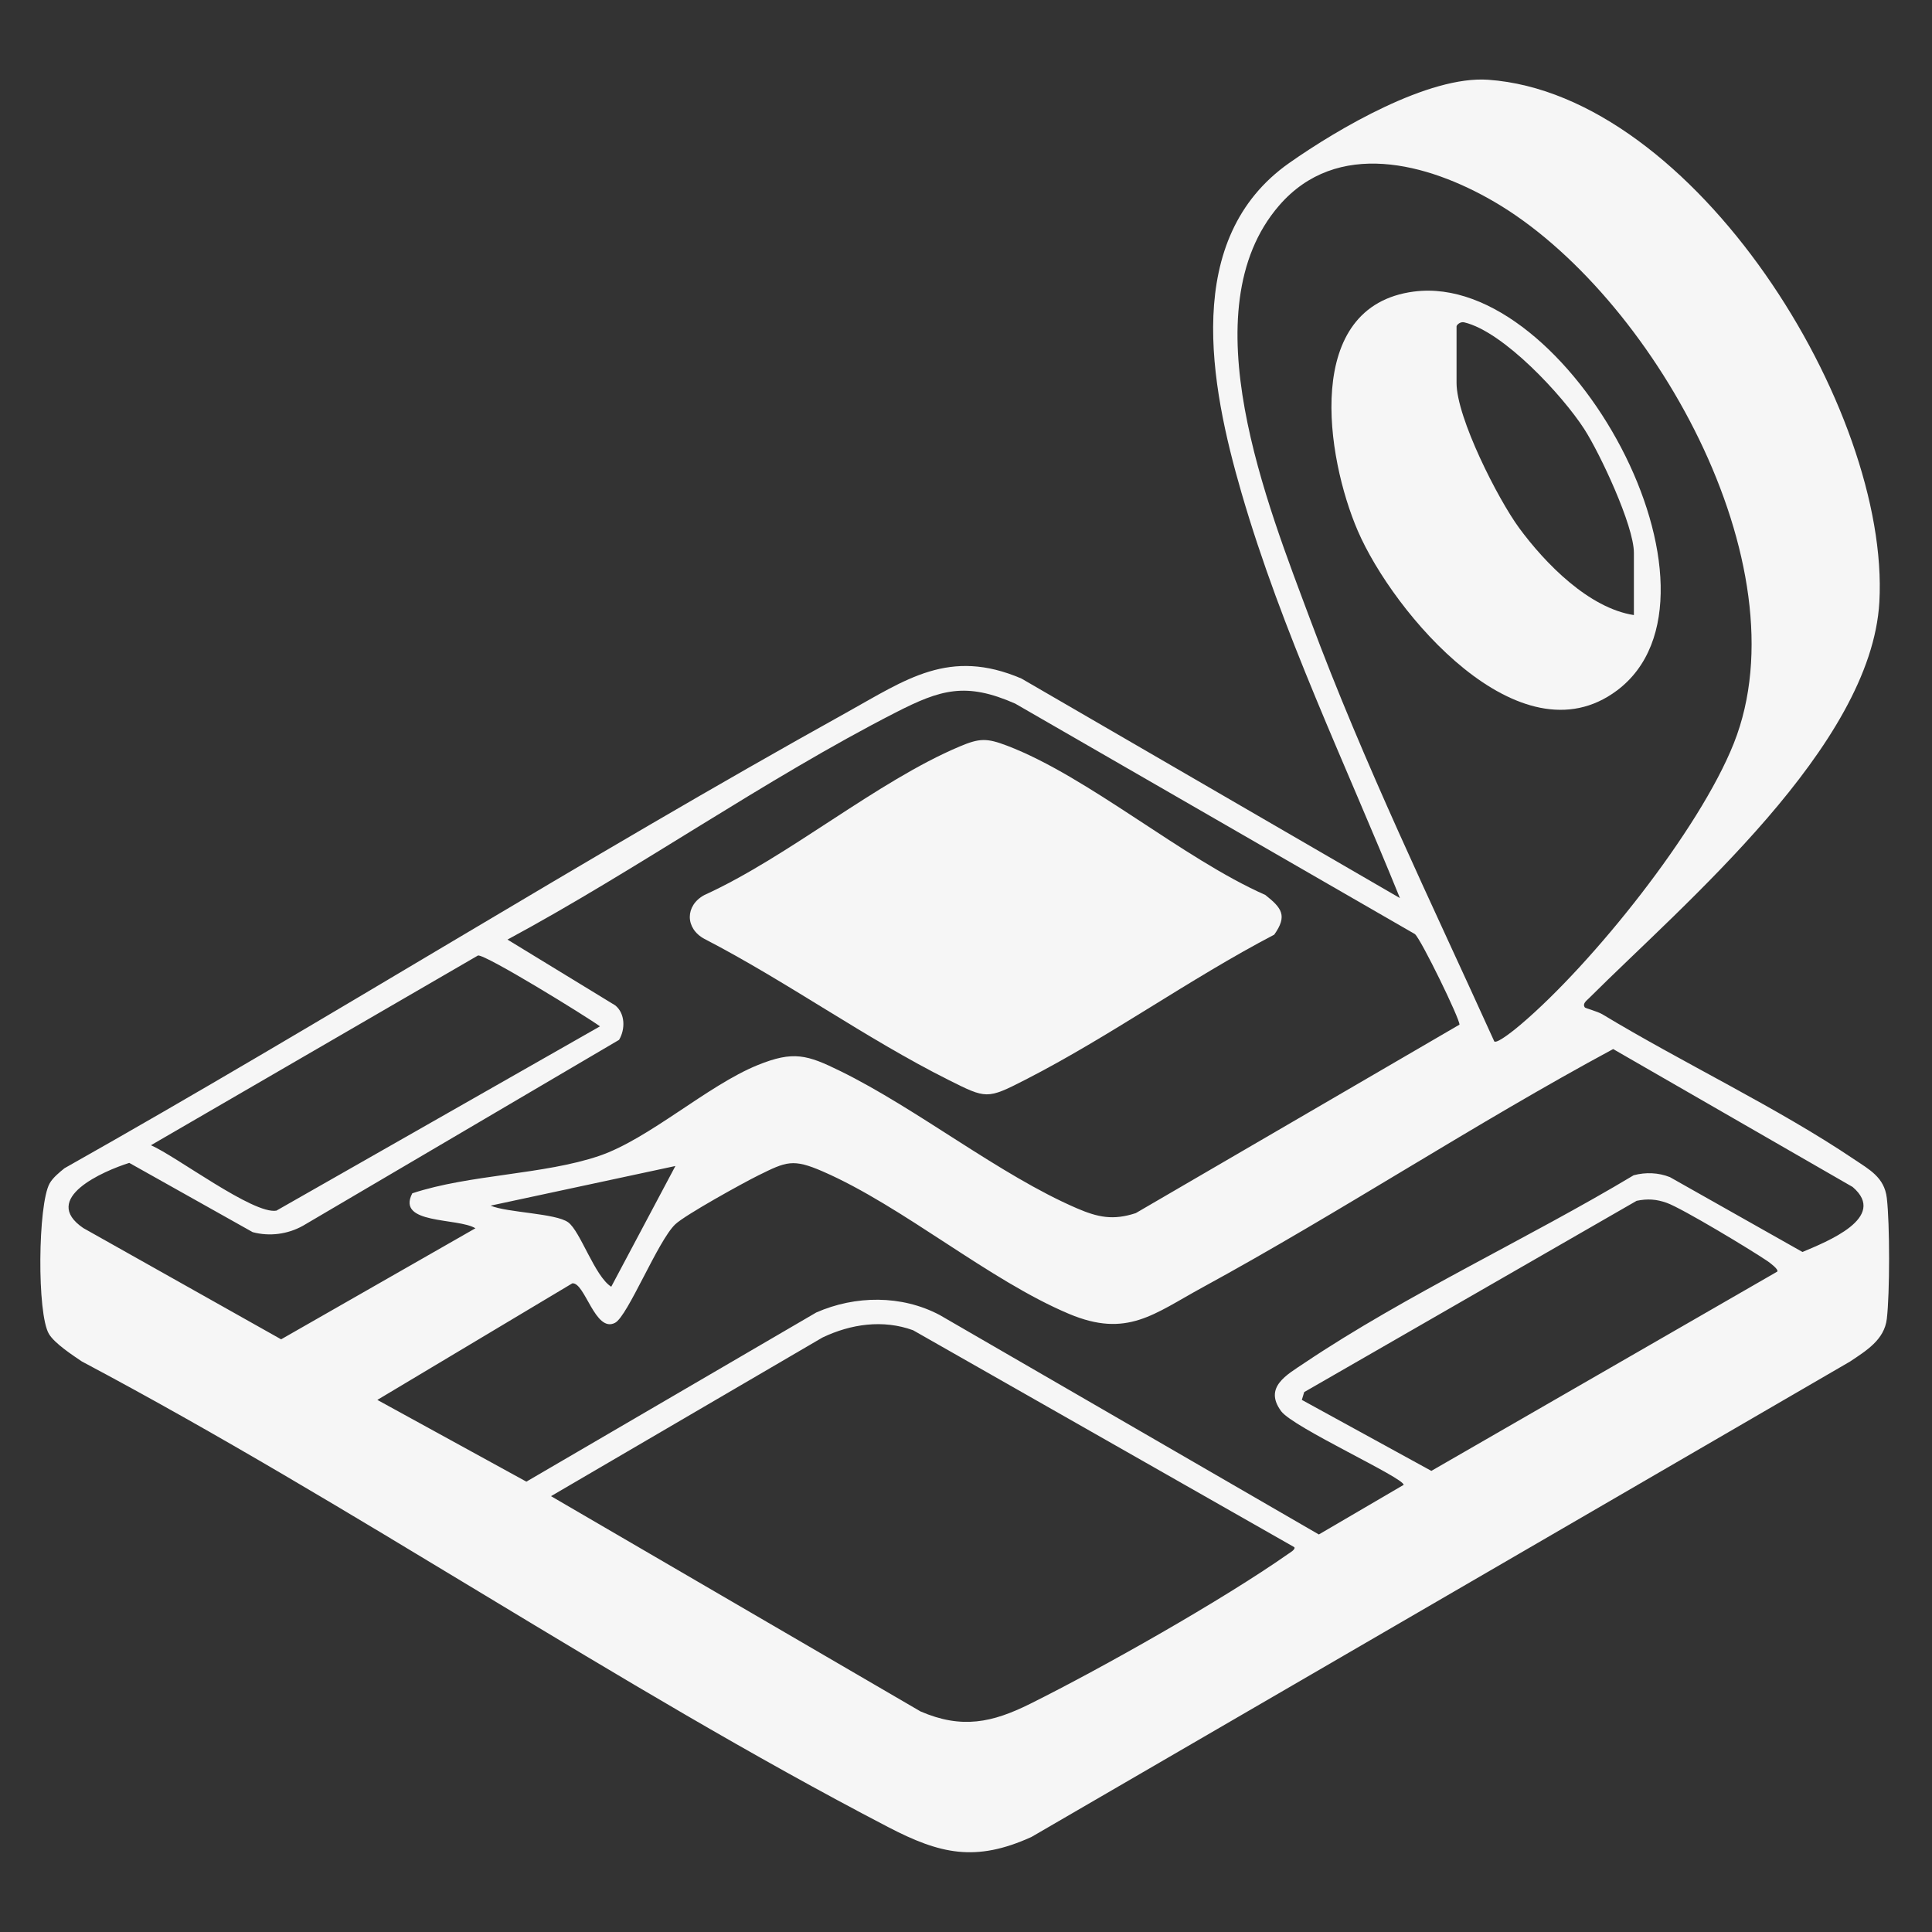 <?xml version="1.0" encoding="UTF-8"?>
<svg id="Ebene_9" data-name="Ebene 9" xmlns="http://www.w3.org/2000/svg" viewBox="0 0 1000 1000">
  <rect x="0" y="0" width="1000" height="1000" fill="#333333" stroke="none"/>
  <defs>
    <style>
      .cls-1 {
        fill: #f6f6f6;
      }
    </style>
  </defs>
  <path class="cls-1" d="M820.32,521.46c.29.4,6.59,2.04,9.14,3.58,41.63,25.16,90.62,48.32,130.12,74.95,7.94,5.35,15.77,9.36,17.03,20.08,1.57,13.39,1.58,49.2,0,62.59-1.28,10.82-10.64,16.45-18.98,22.04l-423.79,246.13c-28.94,13.12-47.32,8.82-74.21-5.18-140.89-73.32-276.5-166.29-417.25-240.95-4.92-3.33-14.09-9.34-17.03-14.22-6.28-10.4-5.74-67.01.32-77.91,1.66-2.99,5.05-5.74,7.72-7.9,135.94-76.63,268.35-160.12,404.76-235.86,30.83-17.12,53.21-33.58,90.54-17.6l195.91,113.64c-28.14-69.46-61.08-137.68-82.05-209.92-16.12-55.54-30.81-131.53,24.79-170.6,25.24-17.73,72.13-45.22,102.93-43.05,106.87,7.55,208.1,170.75,202.48,270.34-4.21,74.62-100.77,155.66-150.35,205.11-1.24,1.24-3.5,2.8-2.07,4.73ZM773.46,539.06c1.67,1.27,11.65-7.04,13.67-8.76,37.13-31.48,92.4-100.53,110.29-145.57,36.73-92.43-42.95-233-123.96-280.27-34.62-20.2-81.48-32.7-111.41,1.94-46.89,54.28-5.79,155.44,16.16,214.39,27.7,74.41,62.53,146.06,95.24,218.26ZM213.4,617.66c29.6-9.81,68.07-9.61,96.79-19.39,25.84-8.81,55.95-36.39,81.94-46.96,18.55-7.55,25.68-5.34,42.77,3.05,40.16,19.71,82.46,53.77,122.36,71,11.07,4.78,18.93,6.38,30.61,2.55l167.54-97.55c.4-2.59-19.93-44.34-23.06-46.88l-206.88-119.29c-25.54-11.25-38.53-7.35-61.94,4.63-67.78,34.68-133.52,81.23-200.86,117.51l55.8,34.07c5.14,4.19,5.26,12.29,1.96,17.83l-163.57,96.19c-7.85,4.41-17.29,5.69-26.07,3.34l-63.88-35.85c-13.42,4.22-46.2,18.44-23.82,33.72l102.42,57.6,100.57-57.48c-9.23-5.58-41.09-1.88-32.69-18.07ZM310.54,531.23c-6.9-5.05-59.31-37.35-63.13-36.67l-169.28,98.21c13.15,5.74,52.96,35.91,64.93,33.86l167.48-95.39ZM195.32,724.59l77.13,42.31,150.05-87.56c20.2-8.87,44.13-9.15,63.87,1.3l196.26,113.6,43.9-25.68c.06-3.7-57.19-29.7-63.4-38.12-9.14-12.41,2.85-18.79,12.06-24.97,52.45-35.23,115.95-64.51,170.4-97.16,6.18-1.65,12.82-1.41,18.78.98l68.58,38.73c12.27-5.2,44.55-17.82,25.96-33.66l-123.94-71.37c-72.07,38.82-140.74,84.2-212.55,123.37-25.18,13.73-39.08,26.33-69.07,13.71-41.57-17.49-86-55.67-127.45-73.72-15.53-6.76-18.9-5.12-33.34,2.01-7.99,3.95-37.79,20.4-43.03,25.33-8.96,8.44-24.56,47.48-31.14,50.98-10.33,5.5-15.6-21.04-22.15-20.42l-100.91,60.33ZM316.38,666.01l33.21-62.49-95.67,20.52c8.69,3.67,33.71,3.91,40.17,8.63,6.33,4.63,13.76,28,22.29,33.34ZM919.92,658.17c.8-1.17-3.86-4.6-5.2-5.51-8.57-5.81-43.91-27.16-51.98-30.05-5.42-1.94-9.99-2.23-15.63-1.07l-172.06,99-1.22,4.04,67.03,36.75,179.06-103.16ZM669.92,800.81l-197.31-112.28c-15.59-5.66-32.17-3.26-46.9,3.77l-140.51,82.11,191.27,111.43c21.33,9.19,37.07,5.84,56.78-3.97,37.64-18.74,99.4-53.66,133.43-77.51.97-.68,4.04-2.39,3.24-3.56Z"/>
  <path class="cls-1" d="M659.55,483.78c-43.89,22.93-84.9,52.62-128.94,75.15-19.78,10.12-20.02,9.87-39.74,0-42.59-21.33-83.7-50.96-126.26-72.96-10.1-5.42-10.08-17.32,0-22.72,43.45-19.77,89.29-58.81,132.11-76.87,10.28-4.34,14.01-4.42,24.54-.41,42.06,16.03,90.95,58.39,133.67,77.26,8.52,6.76,11.57,10.71,4.61,20.55Z"/>
  <path class="cls-1" d="M731.94,150.91c80.15-10.32,170.81,157.28,104.97,206.51-50.35,37.65-115.88-40.35-134.13-82.67-16.3-37.81-28.81-116.38,29.16-123.85ZM845.7,318.36v-32.23c0-14.07-17.58-51.49-25.73-64.11-11.27-17.45-41.74-50.35-62.08-55.17-2.14-.51-3.98,1.4-3.98,2.09v29.3c0,17.89,21.34,59.98,32.39,75.03,13.56,18.45,36.1,41.49,59.4,45.09Z"/>
</svg>